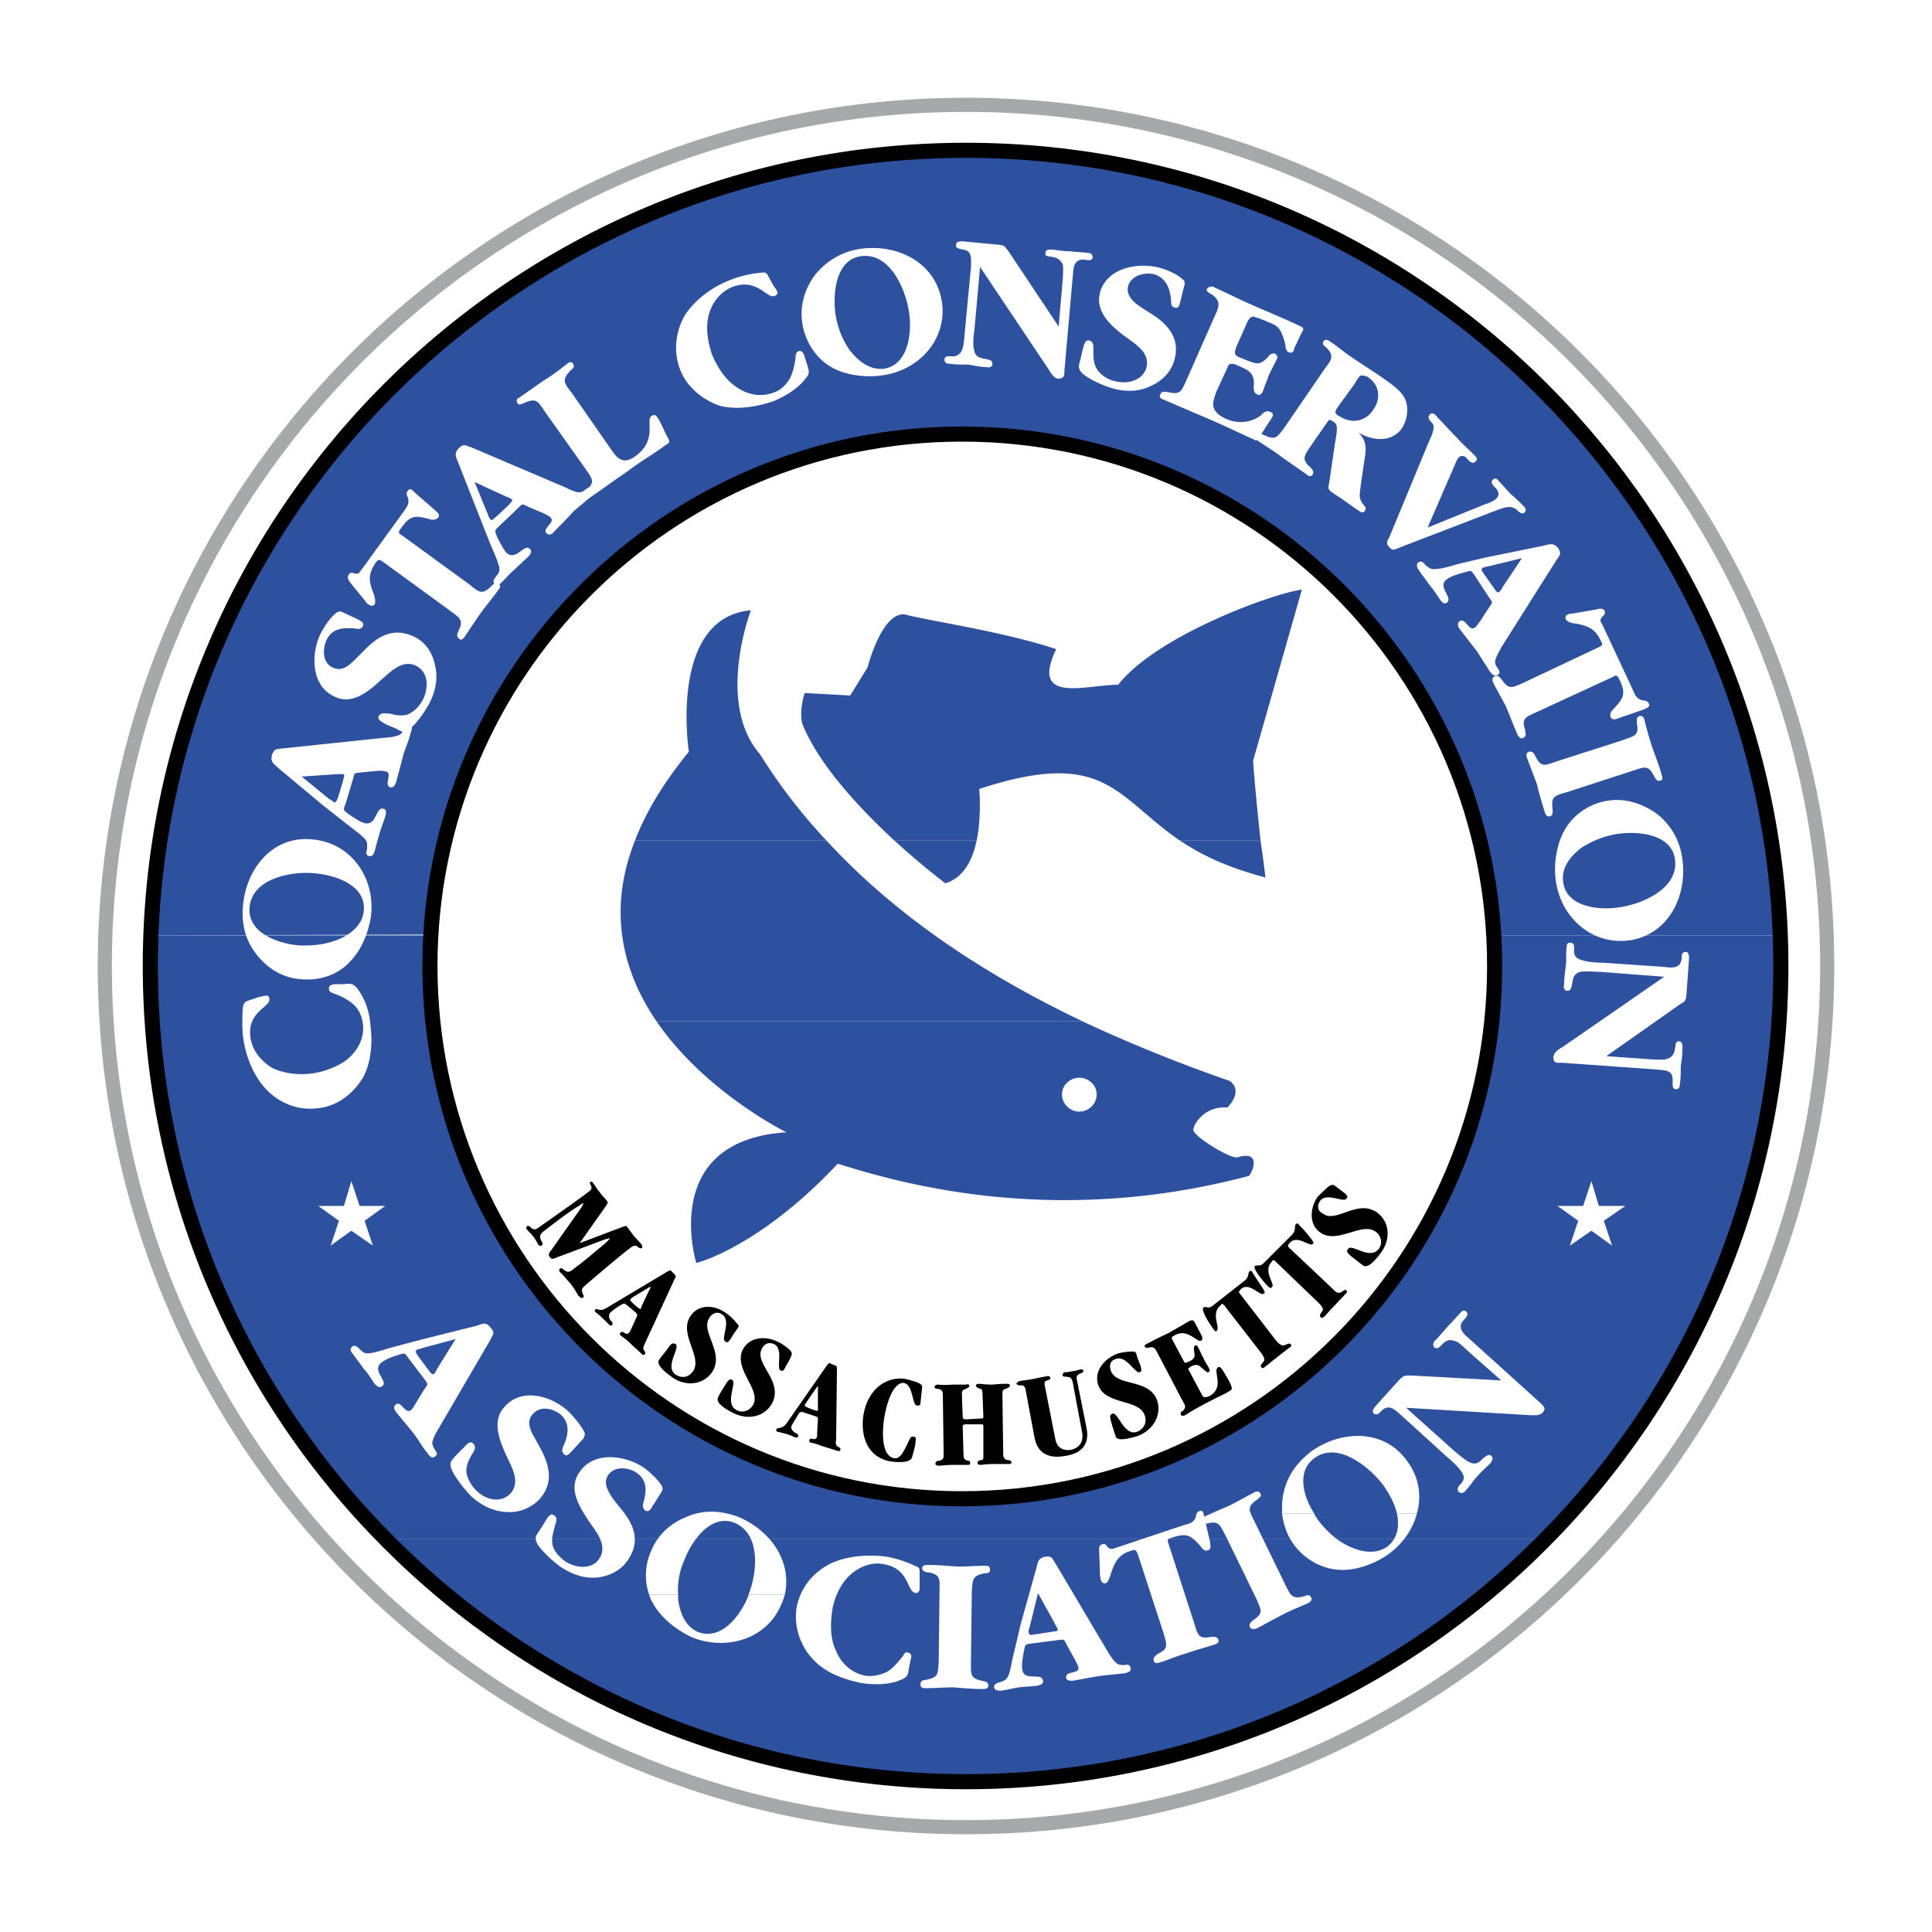 <svg xmlns="http://www.w3.org/2000/svg" width="2500" height="2500" viewBox="0 0 192.756 192.756"><path fill-rule="evenodd" clip-rule="evenodd" fill="#fff" d="M0 0h192.756v192.756H0V0z"/><path d="M10.458 96.378c0-47.458 38.462-85.92 85.92-85.92s85.921 38.462 85.921 85.92-38.463 85.921-85.921 85.921c-47.459 0-85.92-38.463-85.92-85.921z" fill-rule="evenodd" clip-rule="evenodd" fill="#fff" stroke="#a6a8aa" stroke-width="1.411" stroke-miterlimit="2.613"/><path d="M65.509 101.908c4.87 7.098 12.958 11.061 12.958 11.061-12.793.824-8.996 13.039-8.996 13.039s6.19-1.484 14.113-9.904c5.365 1.652 20.964 6.521 40.939 1.238.248.084 1.568-2.641-.99-1.898-.578.33-4.293-1.98-4.457-2.641-.166-.248.824-2.477 3.383-2.311 0 0 1.65-1.568.248-2.641a152.872 152.872 0 0 1-14.691-5.943H65.509zm40.444 7.264c0-.908.824-1.65 1.732-1.65s1.732.742 1.732 1.65c0 .99-.824 1.732-1.732 1.732s-1.732-.742-1.732-1.732z" fill-rule="evenodd" clip-rule="evenodd" fill="#2d509f"/><path d="M63.364 83.833c-2.889 7.263-1.073 13.371 2.146 18.076h42.506C99.02 97.618 89.776 91.84 82.43 83.833H63.364zm25.833 0c2.806 2.559 5.118 4.292 5.118 4.292 1.898-.578 2.724-2.394 3.136-4.292h-8.254zm28.475 0c2.064 1.403 4.787 2.724 8.584 3.714-.164-1.403-.33-2.641-.494-3.714h-8.09z" fill-rule="evenodd" clip-rule="evenodd" fill="#2d509f"/><path d="M82.429 83.833a55.24 55.24 0 0 1-6.603-8.583c-4.457-5.118-.908-14.362-.908-14.362-8.254.743-6.19 14.114-6.19 14.114-2.559 3.136-4.292 6.025-5.364 8.831h19.065zm15.022 0c.494-2.476.248-5.117.248-5.117 12.545-4.127 13.617.743 19.973 5.117h8.09c-.578-5.365-.744-7.923-.744-7.923l4.871-17.085c-2.725.33-14.445 4.54-18.324 9.492-3.219 0-8.832 1.98-6.189-3.549-5.117-1.733-13.042-2.889-15.104-3.466-2.312-.248-3.714 5.282-3.714 5.282l-1.733 2.806-4.539-.248s-.578 1.65-.248 3.054c1.65 4.127 5.777 8.501 9.162 11.638h8.251v-.001zM154.154 153.576c-14.691 14.939-35.162 24.184-57.776 24.184-22.615 0-43.084-9.244-57.858-24.184h115.634z" fill-rule="evenodd" clip-rule="evenodd" fill="#2d509f"/><path d="M137.564 129.475c-9.74 12.217-24.762 20.057-41.599 20.057-16.755 0-31.776-7.84-41.516-20.057H22.013a82.362 82.362 0 0 0 16.507 24.102h115.634a82.34 82.34 0 0 0 16.506-24.102h-33.096zM149.037 93.324c.082.991.082 1.981.082 3.054 0 12.546-4.375 24.019-11.555 33.097h33.096c4.541-10.068 7.016-21.293 7.016-33.097v-3.054h-28.639zM22.013 129.475c-4.54-10.068-7.016-21.293-7.016-33.097 0-1.073 0-2.063.083-3.054h27.897c-.083.991-.083 1.981-.083 3.054 0 12.546 4.292 24.019 11.555 33.097H22.013z" fill-rule="evenodd" clip-rule="evenodd" fill="#2d509f"/><path d="M15.08 93.324c1.651-43.497 37.389-78.327 81.298-78.327 43.827 0 79.647 34.831 81.298 78.327h-28.639c-1.652-27.897-24.762-50.017-53.072-50.017-28.228 0-51.42 22.12-52.988 49.935l-27.897.082z" fill-rule="evenodd" clip-rule="evenodd" fill="#2d509f"/><path d="M14.997 96.378c0-44.899 36.398-81.381 81.381-81.381 44.899 0 81.298 36.481 81.298 81.381s-36.398 81.382-81.298 81.382c-44.982 0-81.381-36.483-81.381-81.382zm27.898 0c0-29.3 23.77-53.071 53.071-53.071 29.382 0 53.154 23.771 53.154 53.071 0 29.302-23.771 53.153-53.154 53.153-29.301 0-53.071-23.851-53.071-53.153z" fill="none" stroke="#000" stroke-width="1.507" stroke-miterlimit="2.613"/><path d="M33.485 98.193c-.248 0-.743.084-.661.496 0 .248.248.33.413.412.743.248 1.403.578 1.98 1.072.578.496.908 1.238.991 1.982.165 1.402-.495 2.641-1.568 3.549-.991.742-2.311 1.238-3.549 1.402-1.321.166-2.806 0-3.961-.576-1.073-.662-1.981-1.734-2.146-3.055-.33-2.559 1.981-2.971 1.898-3.797 0-.248-.165-.412-.413-.33-.165 0-.331.082-.495.082l-.991.33c-.495.166-.578.166-.743.66-.083.99-.083 2.064 0 2.971.248 1.9.991 3.881 2.311 5.283 1.32 1.404 3.219 2.146 5.117 1.898 1.898-.164 3.549-1.402 4.54-3.053.826-1.486.991-3.551.743-5.283-.083-1.238-.495-2.559-1.32-3.631-.413-.496-.66-.496-1.321-.414h-.825v.002zM37.035 91.178c.33-3.714-2.063-7.098-5.86-7.428-3.962-.413-6.603 2.889-6.933 6.603-.165 1.898.248 3.549 1.486 5.035 1.073 1.321 2.641 2.229 4.374 2.312 1.733.164 3.632-.414 4.87-1.816 1.154-1.157 1.897-3.137 2.063-4.706zm-.743-.33c-.083 1.403-1.32 2.394-2.559 2.889s-2.641.66-3.962.578c-1.98-.165-5.117-1.238-4.87-3.797.248-2.889 4.209-3.632 6.521-3.384 1.981.165 5.117 1.156 4.87 3.714zM32.248 80.366l2.311 1.816c.413.33 1.321.99 1.733 1.402.413.413.33.578.33 1.156-.083.248-.165.577.165.66.33.083.495-.165.578-.413.165-.66.33-1.238.495-1.816s.413-1.156.578-1.733c.083-.248.165-.66-.165-.743-.825-.248-.661 1.815-1.981 1.403-.495-.165-1.073-.577-1.568-.908-.495-.413-.495-.33-.248-.99l.743-2.477c.166-.66.083-.578.826-.66l1.733-.165c.165 0 .495 0 .743.083.66.165-.248 1.321.413 1.568.33.082.496-.248.578-.495.248-.908.496-1.816.743-2.806.248-.743.578-1.486.743-2.229.083-.248.248-.66-.165-.743-.413-.165-.496.248-.578.578-.165.33-.331.495-.743.578a4.166 4.166 0 0 1-1.073.165L28.205 74.67c-.66.083-.826 0-1.073.66-.166.743.165.826.66 1.321l4.456 3.715zm-2.147-2.889l3.632-.247h.495c.248.082 0 .495 0 .66l-.495 1.651c-.083.165-.165.577-.413.495a2.61 2.61 0 0 0-.496-.33l-2.723-2.229z" fill-rule="evenodd" clip-rule="evenodd" fill="#fff"/><path d="M34.476 61.217c-.33-.165-.578-.33-.908-.082-.578.412-1.238 1.403-1.568 2.063-.99 1.981-.99 5.2 1.321 6.273 1.733.908 3.384-.413 4.622-1.568.991-.825 2.146-2.146 3.549-1.485 1.321.66 1.238 2.229.743 3.301-.33.66-.825 1.238-1.568 1.568-.578.165-1.156.083-1.733-.083-.413 0-.908-.165-1.155.247-.166.413.495.661.743.826l.99.413c.578.33.825.495 1.321.083.743-.578 1.65-1.898 2.063-2.723.578-1.156.826-2.477.495-3.714-.247-1.238-.99-2.311-2.062-2.806-2.064-.991-3.632-.083-5.035 1.403l-.743.743c-.66.661-1.403 1.403-2.394.908-.99-.495-.99-1.816-.577-2.724.577-1.238 1.733-1.238 2.889-1.156.248.083.578.083.743-.248.165-.33-.248-.495-.495-.66l-1.241-.579zM40.171 53.459c-.413-.248-.496-.331-.165-.743.908-1.32 1.403-1.32 2.889-.908.248.083.578.083.826-.165.247-.331-.166-.578-.413-.825l-1.898-1.651c-.248-.248-.495-.578-.743-.166-.165.166-.083.413 0 .578.248.66-.083.99-.413 1.486l-4.127 5.695c-.33.413-.33.578-.908.413-.165-.083-.33 0-.412.165-.248.248 0 .578.165.825l1.485 1.816a.65.65 0 0 0 .33.331.4.4 0 0 0 .578 0c.165-.248 0-.826-.083-1.073-.495-1.238-.578-1.898.166-3.054.33-.413.33-.413.825-.083l6.685 4.87c.991.743 1.321.908.743 2.063-.082.247-.165.495.082.66.166.247.413.083.578-.165.495-.743.991-1.486 1.568-2.312.578-.825 1.238-1.568 1.816-2.394.165-.165.248-.413 0-.577-.331-.166-.578.083-.743.247-.908.908-1.238.578-2.146-.165l-6.685-4.868z" fill-rule="evenodd" clip-rule="evenodd" fill="#fff"/><path d="M47.847 51.561l1.073 2.724c.248.578.661 1.485.826 2.063.165.578.083.743-.248 1.155-.165.248-.413.495-.165.743.248.247.495.083.742-.166.413-.413.826-.908 1.321-1.32.413-.413.908-.826 1.321-1.238.165-.165.413-.495.165-.743-.578-.66-1.403 1.32-2.394.33-.33-.413-.66-1.073-.908-1.568-.248-.66-.248-.578.248-1.073l1.815-1.733c.496-.495.413-.495 1.073-.165l1.568.661c.165.082.495.248.66.413.495.495-.908 1.073-.413 1.568.248.248.578.082.743-.166.66-.66 1.32-1.32 1.98-2.063.578-.495 1.238-.99 1.816-1.568.165-.165.413-.495.165-.742-.33-.331-.495 0-.826.165-.248.248-.495.33-.908.248-.248-.083-.743-.248-.99-.413l-9.492-4.045c-.578-.165-.743-.413-1.238.083-.495.495-.33.825-.082 1.403l2.148 5.447zm-.495-3.467l3.218 1.486c.083 0 .413.165.496.248.165.165-.248.413-.331.578l-1.238 1.155c-.165.083-.413.495-.578.247-.083-.082-.248-.412-.248-.495l-1.319-3.219z" fill-rule="evenodd" clip-rule="evenodd" fill="#fff"/><path d="M58.411 46.774c.743 1.073.991 1.32 0 2.228-.165.166-.33.413-.165.661.165.248.413.165.577 0 1.238-.825 2.559-1.816 3.797-2.642 1.155-.907 2.476-1.65 3.714-2.559.33-.248.578-.248.33-.742-.412-.661-.66-1.486-1.073-2.064-.165-.248-.33-.33-.578-.165-.66.413.66 2.394-1.65 4.044-1.156.825-1.733.248-2.311-.578l-3.962-5.695c-.825-1.073-1.073-1.321-.165-2.311.248-.166.413-.331.248-.661-.165-.248-.413-.165-.578 0-.742.578-1.485 1.156-2.311 1.65l-2.477 1.733c-.247.083-.33.248-.165.578.165.248.496 0 .743-.083 1.155-.496 1.32-.083 1.981.908l4.045 5.698zM80.284 35.631c-.083-.33-.248-.743-.66-.578-.166.082-.248.33-.248.578-.083.743-.248 1.485-.578 2.146-.413.661-.908 1.156-1.651 1.403-1.32.495-2.724.166-3.797-.66-1.073-.743-1.815-1.98-2.311-3.136-.413-1.238-.661-2.642-.33-3.962.33-1.238 1.155-2.311 2.394-2.806 2.476-.908 3.384 1.238 4.209.908.165-.083.33-.248.248-.413s-.165-.33-.33-.495l-.496-.908c-.248-.495-.33-.577-.825-.495-.991.083-2.064.331-2.889.661-1.815.66-3.549 1.898-4.622 3.466-.99 1.651-1.238 3.632-.578 5.447.661 1.816 2.311 3.137 4.044 3.714 1.733.413 3.714.083 5.365-.495 1.155-.496 2.394-1.238 3.136-2.229.496-.578.331-.743.165-1.403l-.246-.743zM88.042 37.447c3.631-.495 6.438-3.549 5.942-7.263-.578-3.962-4.375-5.86-8.088-5.365-1.816.248-3.384 1.155-4.54 2.558-1.073 1.403-1.568 3.137-1.321 4.787.248 1.816 1.321 3.549 2.889 4.457 1.404.826 3.467 1.074 5.118.826zm.165-.66c-1.485.166-2.642-.825-3.467-1.898a8.484 8.484 0 0 1-1.403-3.714c-.248-1.981.082-5.282 2.559-5.612 2.889-.413 4.457 3.301 4.787 5.53.33 1.98 0 5.281-2.476 5.694zM105.623 32.578l-4.953-7.428c-.496-.661-.412-.661-1.156-.743l-3.466-.331c-.248 0-.66 0-.66.331-.083.413.413.413.66.495.991.083.826.991.826 1.733l-.578 6.107c-.083.661-.083 1.651-.33 2.229-.248.413-.495.577-.908.577-.33 0-.825-.082-.825.331 0 .33.248.412.495.412.578.083 1.238.083 1.816.083.66.083 1.238.248 1.816.248.33.083.66 0 .66-.33 0-.412-.496-.412-.742-.495-.578-.083-.992-.248-1.074-.825-.164-.413-.082-1.486 0-1.898l.578-6.438 6.85 10.234c.248.413.496.826.908.908.66 0 .66-.33.66-.825l.826-9.327c.082-.743 0-1.651.99-1.733.33 0 .99.248.99-.248 0-.33-.248-.412-.494-.412-.578-.083-1.156-.083-1.734-.165-.578 0-1.154-.083-1.732-.166-.248 0-.744-.082-.744.331-.082.412.414.33.744.412.412.083.742.248.99.743.082.413 0 1.073 0 1.403l-.413 4.787zM118.086 28.781c.082-.33.246-.66-.084-.908-.494-.496-1.65-.991-2.311-1.156-2.146-.578-5.281 0-5.943 2.476-.494 1.898 1.074 3.301 2.395 4.292 1.072.826 2.641 1.65 2.229 3.219-.412 1.32-1.98 1.65-3.137 1.32-.742-.165-1.402-.578-1.816-1.238-.33-.578-.33-1.073-.33-1.733 0-.331.084-.991-.412-1.073-.412-.165-.578.578-.66.908l-.248 1.073c-.164.578-.246.825.248 1.32.66.578 2.146 1.238 3.055 1.486 1.238.331 2.559.331 3.713-.248 1.156-.495 2.064-1.403 2.395-2.641.578-2.146-.66-3.549-2.395-4.623l-.908-.578c-.742-.495-1.566-1.155-1.32-2.146.33-1.073 1.65-1.403 2.643-1.156 1.236.413 1.566 1.568 1.65 2.724 0 .248 0 .496.33.578.412.165.494-.248.578-.578l.328-1.318z" fill-rule="evenodd" clip-rule="evenodd" fill="#fff"/><path d="M124.357 32.33c.084-.248.33-.661.578-.743.33 0 1.32.413 1.65.578.496.166.99.413 1.238.99.166.331.33.826.412 1.238 0 .248.084.661.33.743.414.166.496-.082.578-.413l.66-1.403c.166-.33.414-.578 0-.743-1.898-.908-3.797-1.651-5.611-2.477-1.074-.495-2.064-.99-3.137-1.485-.248-.083-.496 0-.66.248-.082.165.248.413.494.496.99.742.744 1.238.248 2.311l-2.807 6.355c-.494 1.073-.576 1.403-1.898 1.073-.246 0-.576-.083-.66.248-.164.248 0 .413.248.495l5.199 2.229c1.322.578 2.643 1.238 3.963 1.816.164.165.248 0 .412-.165l.826-1.321c.082-.166.412-.578.494-.743.166-.33.084-.495-.248-.578-.246-.165-.66.083-.824.33-1.072.825-2.395.908-3.633.331-.494-.248-.99-.578-1.154-1.156-.082-.495.164-1.155.33-1.568l.99-2.146c.166-.413.248-.743.908-.495l.742.331c1.898.825.496 2.229 1.404 2.641.246.165.494-.083.576-.331.166-.495.414-1.073.578-1.568.248-.495.496-.991.742-1.486.166-.248.166-.495-.082-.66-.33-.166-.66.165-.824.413-.33.33-.744.66-1.238.495-.412-.083-1.156-.413-1.568-.578-.578-.248-.412-.578-.248-1.073l.992-2.229z" fill-rule="evenodd" clip-rule="evenodd" fill="#fff"/><path d="M136.16 45.701c.166-.99.166-1.815-.66-2.559 1.404.825 3.301 1.073 4.375-.413.494-.825.66-1.733.412-2.641-.248-.826-.99-1.403-1.65-1.898-1.238-.908-2.477-1.65-3.797-2.559-.742-.496-1.402-1.073-2.146-1.568-.246-.165-.494-.248-.66 0-.164.33.166.496.33.66.826.825.414 1.238-.248 2.146l-3.961 5.778c-.742.99-.908 1.32-2.062.743-.248-.083-.496-.165-.66.083-.166.248-.084.413.164.578.744.496 1.568.991 2.311 1.569l2.477 1.733c.166.165.412.248.578 0 .166-.331-.082-.578-.248-.743-.908-.825-.578-1.155.082-2.146l1.486-2.146c.248-.33.33-.578.578-.33a.738.738 0 0 1 .494.495c.084.413-.082 1.321-.164 1.733l-.578 3.962c-.082.413-.164.661.248.908.412.33.908.578 1.32.908.496.33.908.66 1.32.908.166.166.496.331.66.083.166-.248.082-.413-.082-.577-.578-.661-.412-1.073-.33-1.899l.411-2.808zm-.99-7.429c.082-.165.33-.578.496-.743.164-.165.742 0 .908.166 1.154.825 1.154 2.229.412 3.219-.412.66-1.156 1.073-1.898 1.073-.578 0-1.156-.248-1.65-.578-.414-.33-.084-.577.164-.99l1.568-2.147zM142.434 52.634l2.723-6.273c.084-.247.248-.578.414-.742.164-.166.494-.166.66 0 .248.247.66.825.99.413.33-.248-.084-.578-.248-.743-.578-.578-1.154-1.073-1.65-1.651-.66-.66-1.238-1.32-1.898-1.981-.164-.248-.496-.578-.742-.33-.248.247-.166.413 0 .66.246.247.412.413.33.742 0 .331-.248.908-.414 1.238l-3.961 9.574c-.248.495-.412.66 0 1.073.248.33.496.248.826.083l9.656-3.714c.742-.248 1.484-.66 2.146-.165.246.165.494.578.824.33.248-.248.082-.495-.082-.66-.412-.413-.826-.825-1.238-1.155-.412-.413-.742-.826-1.156-1.238-.164-.248-.412-.495-.66-.248-.33.33.084.66.33.908.248.331.33.66 0 .991-.246.248-.824.495-1.154.578l-5.696 2.31zM148.293 55.605l-2.807.661c-.576.165-1.65.495-2.145.495-.578.083-.744-.083-1.156-.413-.164-.248-.412-.413-.66-.248-.248.166-.164.496 0 .743.33.495.742.99 1.072 1.486.414.495.744.99 1.074 1.485.164.248.412.496.66.33.742-.496-1.072-1.651.082-2.394.496-.33 1.156-.495 1.734-.66.66-.165.576-.248.988.33l1.404 2.146c.412.578.412.495 0 1.073l-.908 1.403c-.164.165-.33.495-.496.578-.576.413-.906-.99-1.484-.66-.33.248-.166.578 0 .826.578.743 1.156 1.485 1.732 2.228.414.66.826 1.321 1.322 2.063.164.165.412.495.742.248s.082-.495-.082-.743c-.248-.413-.248-.578-.084-.991.084-.248.33-.66.496-.99l5.529-8.749c.33-.496.496-.578.166-1.156-.496-.578-.826-.413-1.486-.248l-5.693 1.157zm3.549.083l-1.98 2.972c0 .083-.248.413-.33.413-.164.165-.412-.33-.494-.413l-.99-1.403c-.084-.165-.332-.413-.166-.578.166-.083.496-.165.578-.165l3.382-.826z" fill-rule="evenodd" clip-rule="evenodd" fill="#fff"/><path d="M160.838 67.573c.414-.248.496-.248.744.248.66 1.403.412 1.816-.578 2.889-.248.248-.412.495-.33.825.248.413.66.165.908.083l2.395-.826c.328-.165.742-.247.494-.66-.082-.165-.33-.248-.494-.248-.662-.083-.826-.495-1.074-1.073l-2.971-6.355c-.248-.495-.414-.578 0-.99.164-.165.246-.33.164-.495-.164-.33-.578-.248-.824-.166l-2.395.413c-.164 0-.33 0-.412.083-.248.083-.33.247-.248.495.166.248.66.413.99.413 1.238.248 1.898.495 2.477 1.651.248.495.248.495-.248.743l-7.51 3.549c-1.156.495-1.404.66-2.146-.413-.166-.165-.33-.413-.66-.248-.248.083-.248.33-.166.578.414.825.908 1.65 1.322 2.476.412.99.742 1.898 1.154 2.806.166.248.33.413.578.248.33-.165.164-.495.164-.743-.412-1.238.084-1.321 1.156-1.816l7.51-3.467zM162.902 76.899c1.238-.413 1.568-.578 2.146.578.164.248.248.495.576.413.332-.083.248-.331.166-.578-.248-.908-.578-1.733-.908-2.641-.33-.99-.578-1.898-.824-2.889-.082-.248-.248-.413-.496-.331-.33.083-.248.496-.248.743.248 1.238-.33 1.238-1.402 1.65l-6.686 2.146c-1.156.413-1.486.578-2.062-.578-.084-.248-.33-.496-.578-.413-.33.082-.33.33-.248.577.33.908.66 1.733.99 2.642.248.99.496 1.898.826 2.889.082.248.246.413.494.33.33-.083.248-.495.248-.743-.166-1.238.248-1.321 1.402-1.651l6.604-2.144zM155.227 87.877c.496 3.631 3.549 6.438 7.346 5.943 3.879-.578 5.777-4.375 5.283-8.089-.248-1.815-1.074-3.384-2.559-4.54-1.404-.99-3.055-1.568-4.787-1.321-1.816.248-3.467 1.321-4.375 2.889-.826 1.404-1.156 3.467-.908 5.118zm.742.165c-.246-1.486.744-2.641 1.816-3.466 1.156-.743 2.477-1.238 3.797-1.403 1.98-.248 5.199.083 5.529 2.559.414 2.889-3.219 4.457-5.529 4.787-1.98.329-5.283-.001-5.613-2.477zM160.262 105.375l7.264-5.117c.66-.414.66-.33.742-1.156l.248-3.466c0-.248 0-.66-.33-.66-.414 0-.414.413-.414.743-.164.991-1.072.825-1.814.743l-6.025-.413c-.744 0-1.734-.083-2.311-.33-.414-.165-.578-.413-.578-.825 0-.33.082-.826-.33-.826-.33-.083-.414.165-.414.496-.082.578 0 1.238-.082 1.815-.082.661-.164 1.239-.164 1.815-.084.33 0 .66.33.66.412 0 .412-.494.494-.824.082-.496.166-.908.826-1.072.412-.084 1.402 0 1.898 0l6.438.494-10.152 7.016c-.412.248-.826.494-.908.99 0 .66.33.578.908.578l9.244.66c.742.082 1.732 0 1.732.908.084.33-.164.99.332 1.072.33 0 .412-.248.412-.578.082-.494.082-1.154.082-1.65.082-.66.166-1.154.166-1.732 0-.33.082-.744-.33-.826-.414 0-.33.412-.414.742-.082.496-.248.826-.742.992-.33.164-.99.082-1.404.082l-4.704-.331zM41.904 133.686l-2.806.742c-.578.164-1.568.494-2.146.578-.578.082-.743-.084-1.155-.496-.165-.164-.413-.33-.661-.164-.248.246-.165.494.083.742.33.496.743.99 1.073 1.486.413.412.743.99 1.073 1.484.165.166.495.496.743.248.743-.496-1.156-1.568 0-2.393.413-.33 1.155-.578 1.651-.744.66-.164.577-.248.99.33l1.568 2.064c.413.576.413.494 0 1.072l-.908 1.486a2.54 2.54 0 0 1-.413.578c-.578.412-.99-.992-1.486-.578-.33.246-.165.494 0 .742.578.742 1.238 1.486 1.816 2.229.495.66.825 1.32 1.402 1.98.083.166.413.496.66.248.413-.248.083-.496-.082-.826s-.248-.494-.083-.906c.083-.248.33-.744.496-.992l5.199-8.912c.248-.578.495-.662.083-1.156-.495-.66-.743-.496-1.486-.248l-5.611 1.406zm3.549-.084l-1.898 3.055c0 .082-.166.33-.248.412-.248.166-.495-.33-.578-.412l-.99-1.32c-.083-.166-.413-.496-.166-.66.083-.084.413-.084.495-.166l3.385-.909zM57.916 143.836c.248-.246.495-.494.413-.906-.248-.578-1.073-1.568-1.568-2.064-1.651-1.568-4.622-2.477-6.355-.578-1.404 1.404-.578 3.385.082 4.869.578 1.238 1.486 2.725.413 3.881-.991.99-2.476.576-3.384-.33-.495-.496-.908-1.156-.99-1.898 0-.66.248-1.156.578-1.734.166-.248.496-.742.083-1.072-.331-.33-.743.248-.991.494l-.743.744c-.413.494-.66.66-.413 1.32.33.824 1.32 2.062 1.98 2.723.991.908 2.146 1.486 3.467 1.568a4.16 4.16 0 0 0 3.301-1.238c1.486-1.65 1.073-3.383.083-5.199l-.496-.908c-.495-.824-.908-1.732-.165-2.475.743-.826 2.063-.496 2.806.164.908.908.661 2.064.165 3.137-.083.248-.165.494.083.742.248.33.578-.082.743-.248l.908-.992zM65.839 149.119c.165-.33.413-.496.165-.908-.33-.578-1.238-1.402-1.815-1.816-1.898-1.238-5.035-1.65-6.438.578-1.073 1.65.083 3.385.991 4.787.743 1.074 1.898 2.395 1.073 3.715-.743 1.154-2.311.99-3.384.33-.577-.414-1.155-.99-1.32-1.734-.083-.66.083-1.154.248-1.814.083-.33.33-.826-.083-1.074-.413-.33-.743.414-.908.66l-.578.908c-.33.496-.495.66-.165 1.32.496.744 1.651 1.816 2.394 2.312 1.156.742 2.394 1.154 3.714.99 1.155-.166 2.311-.744 2.971-1.816 1.238-1.898.495-3.549-.825-5.117l-.661-.826c-.495-.742-1.073-1.566-.577-2.393.66-.99 1.98-.826 2.806-.33 1.155.742 1.073 1.898.743 3.053-.083.248-.083.496.165.744.413.248.578-.166.743-.412l.741-1.157zM64.767 159.105c.083.33.248.66.413.908.825 1.486 2.476 2.725 3.962 3.385 3.466 1.32 7.428.082 8.831-3.385.165-.33.248-.66.331-.908h-3.632v.084c-.743 1.896-2.641 4.539-5.035 3.631-1.32-.578-1.816-1.98-1.981-3.303v-.412h-2.889z" fill-rule="evenodd" clip-rule="evenodd" fill="#fff"/><path d="M67.655 159.105a7.356 7.356 0 0 1 .661-3.549c.742-1.898 2.641-4.539 4.952-3.631 2.641 1.072 2.311 4.951 1.403 7.18h3.632c.743-3.383-1.486-6.438-4.622-7.758-1.733-.66-3.549-.744-5.2 0-1.651.66-2.889 1.816-3.549 3.467a5.912 5.912 0 0 0-.165 4.291h2.888zM90.848 165.627c.083-.248.165-.662-.248-.744-.248-.082-.413.082-.496.33-.495.578-.908 1.156-1.568 1.568-.66.33-1.403.496-2.146.414-1.403-.248-2.476-1.238-2.972-2.477-.577-1.156-.577-2.559-.412-3.879.165-1.238.743-2.643 1.65-3.551.908-.906 2.229-1.484 3.467-1.236 2.641.412 2.311 2.723 3.219 2.889.165 0 .33-.084.413-.33v-1.568c0-.578 0-.66-.496-.826-.825-.412-1.898-.742-2.806-.908-1.898-.246-4.044-.082-5.695.744-1.733.906-2.971 2.475-3.301 4.457-.248 1.814.413 3.795 1.733 5.117 1.238 1.32 3.136 1.98 4.87 2.311 1.238.164 2.641.164 3.797-.33.66-.248.743-.496.825-1.156l.166-.825zM96.957 158.857c.083-1.236 0-1.65 1.321-1.898.246 0 .494 0 .494-.33s-.166-.412-.412-.412c-.99 0-1.899.082-2.807.082-1.072-.082-2.063-.164-3.054-.164-.248 0-.495.082-.495.33 0 .33.413.412.66.412 1.238.248 1.073.744 1.073 1.98l-.083 6.934c-.083 1.238 0 1.568-1.321 1.816-.165 0-.495.082-.495.412s.165.412.413.412c.991 0 1.899-.082 2.889-.082.99.082 1.981.166 2.971.166.248 0 .494-.084.494-.33 0-.414-.328-.414-.66-.496-1.155-.248-1.072-.66-1.072-1.816l.084-7.016zM101.826 162.076l-.66 2.807c-.166.578-.33 1.652-.496 2.146-.248.578-.412.66-.99.826-.248.082-.496.164-.496.494.084.33.414.33.66.33.662-.082 1.238-.248 1.816-.33.66-.082 1.238-.082 1.816-.164.33-.084.66-.166.578-.496-.084-.908-1.898.166-2.064-1.154-.082-.578.082-1.322.166-1.816.164-.66.082-.66.742-.742l2.559-.332c.742-.082.66-.164.99.496l.826 1.486c.082.164.248.494.33.742.082.66-1.32.33-1.238.99 0 .33.412.33.66.33.908-.164 1.816-.33 2.807-.494.742-.084 1.568-.166 2.393-.248.248-.084.66-.166.578-.496-.082-.494-.412-.33-.742-.33-.414 0-.578-.082-.826-.33s-.494-.66-.66-.908l-5.283-8.914c-.33-.494-.33-.742-.99-.66-.742.166-.742.496-.908 1.156l-1.568 5.611zm1.733-3.135l1.732 3.135c0 .084.248.414.248.496 0 .248-.494.166-.66.248l-1.65.248c-.164 0-.578.164-.578-.166-.082-.082 0-.412.082-.578l.826-3.383zM116.6 154.07c-.166-.494-.166-.494.33-.66 1.486-.494 1.898-.246 2.889.908.166.248.412.496.742.33.33-.082.166-.578.166-.824l-.578-2.477c-.082-.33-.082-.744-.494-.578-.248.082-.332.33-.332.496-.164.66-.66.742-1.236.906l-6.686 2.23c-.496.164-.66.246-.99-.166-.084-.166-.248-.248-.414-.166-.412.084-.33.496-.33.744l.082 2.393c.084.166 0 .33.084.414.082.246.246.412.494.33.248-.084.414-.662.496-.908.412-1.238.742-1.898 1.98-2.312.496-.164.496-.164.742.414l2.559 7.84c.33 1.238.496 1.486-.66 2.064-.164.164-.412.33-.33.66.084.248.248.248.578.164.826-.246 1.734-.66 2.641-.908.908-.328 1.898-.576 2.889-.906.248-.082.414-.166.33-.496-.164-.33-.494-.248-.742-.248-1.238.248-1.32-.246-1.65-1.32l-2.56-7.924z" fill-rule="evenodd" clip-rule="evenodd" fill="#fff"/><path d="M125.184 151.842c-.578-1.154-.826-1.484.248-2.229.164-.164.494-.33.33-.576-.166-.33-.33-.248-.578-.166-.826.412-1.65.908-2.477 1.32-.99.412-1.898.826-2.807 1.238-.246.082-.412.248-.246.578.164.248.494.082.742 0 1.238-.33 1.32.164 1.898 1.238l3.053 6.271c.496 1.156.744 1.404-.33 2.146-.246.166-.412.412-.33.66.166.248.414.248.66.166.826-.414 1.652-.908 2.477-1.32.908-.496 1.816-.826 2.725-1.238.246-.166.412-.33.246-.578-.164-.33-.494-.164-.742-.082-1.156.33-1.32-.166-1.816-1.156l-3.053-6.272zM127.906 151.018c.166 1.154.496 2.146 1.156 3.053 1.072 1.486 2.807 2.477 4.623 2.559 1.65.084 3.631-.66 4.951-1.65s2.311-2.393 2.725-3.961h-1.982c.248 1.238.084 2.477-.99 3.301-1.154.826-2.723.496-3.879-.082-1.238-.578-2.229-1.568-3.055-2.641-.082-.166-.246-.33-.328-.578h-3.221v-.001z" fill-rule="evenodd" clip-rule="evenodd" fill="#fff"/><path d="M131.127 151.018c-1.074-1.65-1.816-4.209 0-5.531 2.311-1.732 5.447.826 6.85 2.643.578.824 1.156 1.814 1.402 2.889h1.982c.494-1.734.246-3.633-.992-5.283-2.311-3.219-6.602-3.053-9.574-.908-1.484 1.156-2.475 2.559-2.805 4.457-.084.578-.084 1.156-.084 1.734h3.221v-.001zM149.779 137.729l-8.914-.494c-.742 0-.742-.084-1.32.494l-2.311 2.559c-.166.248-.414.496-.166.744.33.246.578-.084.826-.33.742-.662 1.32 0 1.898.494l4.539 4.127c.494.412 1.238 1.072 1.568 1.65.248.412.164.66-.082.99-.248.248-.578.578-.248.908.248.166.494.082.66-.164.412-.414.742-.99 1.154-1.404.414-.494.908-.908 1.322-1.32.164-.248.33-.496.082-.742-.33-.248-.66.164-.908.33-.33.412-.744.578-1.238.33-.412-.166-1.156-.826-1.568-1.156l-4.787-4.291 12.381.742c.412 0 .908.082 1.238-.248.412-.494.082-.66-.33-1.072l-6.852-6.189c-.576-.496-1.32-1.074-.824-1.816.164-.248.742-.66.412-.99-.248-.248-.494-.084-.66.164-.412.412-.742.826-1.156 1.238-.412.496-.824.908-1.154 1.32-.248.166-.496.496-.248.826.33.248.578-.082.826-.33.33-.33.66-.496 1.154-.33.412.082.826.494 1.156.824l3.55 3.136z" fill-rule="evenodd" clip-rule="evenodd" fill="#fff"/><path d="M60.227 120.645c.413-.578.495-.66.33-.826-.165-.248-.495-.496-.743-.908-.248-.248-.413-.578-.661-.908-.082-.082-.165-.164-.247-.082-.248.166.413.496-.083.908-1.155.908-4.622 3.301-4.952 3.549-.413.33-.578.33-.826.166-.165-.166-.33-.33-.495-.166-.083.082-.083.166 0 .248.083.164.33.33.661.742.248.33.412.66.495.826.166.082.248.164.33.082.165-.164.083-.33-.082-.578-.083-.248-.166-.494.247-.824 1.486-1.156 2.807-2.146 3.549-2.559.248-.166.413-.33.413-.248.083.082-.083.248-.165.412l-2.971 4.209c-.33.414-.33.496-.166.744.166.164.248.248.743 0 3.137-1.156 4.375-1.652 4.87-1.816.166 0 .248-.082.33-.082.083.082-.248.33-.495.578-1.073.906-2.063 1.732-3.054 2.475-.495.414-.66.33-.907.166-.248-.166-.331-.33-.495-.166-.083.082-.083.166 0 .33.165.084.247.248 1.073 1.156.495.66.66.99.743 1.156.248.246.33.33.495.246.165-.164 0-.246-.083-.576-.083-.248 0-.414.413-.744.66-.578 3.962-3.383 4.375-3.631.248-.248.496-.248.578-.248.248.166.413.33.578.248.083-.082.083-.166 0-.33-.248-.33-.496-.578-.743-.826-.247-.33-.413-.578-.743-.99-.083-.164-.083-.082-4.705 1.65l2.393-3.383zM63.446 130.961c.165.248.165.248.082.412-.495 1.074-.66 1.486-.742 1.568-.166.166-.331.166-.413.082-.165-.082-.331-.246-.413-.082-.165.082-.165.166 0 .33.248.166.578.414.826.66.412.414.825.744 1.238 1.156.165.164.247.082.33 0 .083-.082 0-.248-.083-.33-.165-.248-.082-.412.083-.742l2.889-6.273c.165-.33.248-.412.083-.578l-.413-.412c-.083 0-.165 0-.413.164l-5.943 3.551c-.743.494-.99 0-1.155.164-.083.082-.083.248 0 .248 0 .082.247.164.743.66.33.33.496.494.578.578.165.164.248.164.331.082.165-.166 0-.33-.166-.496-.165-.248-.165-.576 0-.742.248-.248.743-.578 1.155-.826.166-.082.248-.082.413 0l.99.826zm1.238-2.477c.083-.082.165-.082.165-.082.083.082.083.082 0 .164l-.825 1.734c0 .082-.083.248-.083.248-.082.082-.082.082-.495-.248-.578-.496-.578-.578-.578-.66.083-.082.166-.082.166-.166l1.65-.99zM68.894 131.291c-1.238 1.816 1.238 4.045.248 5.529-.413.578-1.073.744-1.733.33-1.155-.824.495-2.641 0-3.053-.33-.166-.495 0-.825.494-.165.248-.413.496-.825 1.074-.413.578 1.073 1.568 1.403 1.814 1.238.826 2.971.744 3.879-.576 1.32-1.982-1.238-4.045-.248-5.449.248-.412.743-.66 1.238-.328.99.66-.165 2.393.33 2.723.248.166.33 0 .578-.33.166-.33.413-.66.661-.99.165-.248.083-.33-.083-.496-.247-.33-.743-.824-1.155-1.072-.992-.742-2.643-.908-3.468.33zM74.093 134.676c-.908 1.98 1.816 3.879 1.073 5.447-.33.578-.99.908-1.651.578-1.32-.662.083-2.725-.495-3.055-.248-.082-.413.082-.743.66-.165.248-.33.496-.66 1.156-.248.66 1.32 1.402 1.651 1.568 1.403.66 3.054.33 3.796-1.074 1.073-2.229-1.816-3.879-1.073-5.365.247-.494.66-.742 1.238-.494.99.494.165 2.393.66 2.641.247.082.33 0 .495-.412.247-.33.413-.742.578-1.074.083-.246 0-.33-.083-.494-.33-.33-.908-.742-1.321-.908-1.154-.579-2.805-.496-3.465.826zM81.274 141.277c.33.084.33.166.33.33-.082 1.156-.082 1.652-.082 1.734-.083.164-.166.248-.331.248-.248-.084-.413-.084-.413.082-.083.082-.083.164.083.248.33.082.743.164 1.073.33.578.164 1.073.33 1.568.494.248.082.33 0 .33-.082.083-.166-.083-.248-.248-.33-.165-.082-.247-.33-.165-.66l.083-6.934c0-.33 0-.494-.165-.494l-.578-.248c-.082 0-.165.082-.33.33l-3.962 5.695c-.495.66-.908.33-.99.576-.083.084 0 .248.083.248s.331.084.991.248c.495.166.578.248.825.33.083 0 .248 0 .248-.082.082-.248-.166-.33-.331-.412-.247-.166-.412-.414-.33-.662.165-.33.495-.824.743-1.236.083-.166.248-.166.33-.166l1.238.413zm.165-2.804l.165-.166c0 .082.082.082 0 .166V140.701c0 .082-.082.082-.578-.084-.66-.248-.742-.33-.742-.412s.082-.082.082-.166l1.073-1.566zM92.003 138.389c.083-.412-1.073-.66-1.733-.824-1.899-.248-3.714 1.072-4.127 3.631-.331 2.229.495 4.291 2.806 4.623.578.082 1.981.164 2.063-.496.083-.33.33-1.072.33-1.486.083-.33 0-.494-.165-.494-.413-.082-.33.164-.908 1.238-.248.494-.578.99-1.073.906-.908-.164-1.32-1.566-.99-3.961.495-2.889 1.403-3.631 1.981-3.549.908.164.825 2.146 1.238 2.229.248.082.413 0 .413-.248l.165-1.569zM96.048 142.268c0-.082.083-.164.33-.164h1.485c.166 0 .248 0 .248.164v2.889c0 .414 0 .496-.166.496-.328.082-.412.082-.412.33 0 .082.084.166.248.166.248 0 .578-.084 1.32-.084h1.486c.164 0 .33 0 .33-.164 0-.166-.248-.248-.496-.248-.164-.082-.33-.166-.33-.578l-.082-6.025c0-.33.082-.412.33-.494s.412-.166.412-.33c0-.166-.164-.166-.33-.166-.248 0-.66 0-1.402.082-.826 0-1.156-.082-1.32-.082-.248 0-.33.082-.33.166 0 .164.164.248.412.33.164 0 .248.164.248.578l.082 2.229c0 .164-.082.164-.33.164l-1.403.082c-.248 0-.33-.082-.33-.246l-.083-2.312c0-.33.165-.412.413-.494.166-.082.331-.166.331-.248 0-.166-.083-.248-.331-.166h-1.403c-.743.084-1.156 0-1.403 0-.165 0-.33.084-.33.248 0 .33.825-.082.825.744l.083 6.107c0 .33-.166.412-.413.494-.248 0-.413.084-.413.33 0 .084.165.166.33.166.33 0 .661-.082 1.486-.082h1.403c.165 0 .247 0 .247-.166 0-.164 0-.248-.247-.248-.248-.082-.413-.164-.413-.578l-.082-2.89zM104.219 138.141c-.082-.576.578-.33.578-.66 0-.164-.248-.246-.412-.164-.496.082-.826.164-1.238.248-.826.164-1.238.164-1.486.246-.164.084-.248.166-.248.248.084.166.33.166.578.166.166 0 .33.248.33.412l.908 4.869c.33 1.568 1.486 2.064 3.137 1.734 1.568-.248 2.311-1.156 2.062-2.643l-.99-4.951c-.164-.742.66-.496.66-.908-.082-.082-.082-.164-.412-.082s-.578.164-.826.164c-.246.084-.412.084-.66.084-.082.082-.246.164-.164.33 0 .164.33.082.578.164.164 0 .33.166.412.496l.908 4.869c.248 1.072-.248 1.732-1.156 1.898-.66.082-1.32-.166-1.486-1.072l-1.073-5.448zM109.584 138.225c.742 1.98 4.045 1.32 4.621 2.971.248.66 0 1.32-.742 1.65-1.32.496-1.898-1.98-2.477-1.814-.33.164-.246.33-.082.99.082.246.166.576.412 1.32.248.578 1.898 0 2.229-.082 1.486-.578 2.395-2.064 1.898-3.551-.824-2.229-4.043-1.32-4.621-2.971-.166-.494-.082-.99.494-1.154 1.074-.414 1.898 1.484 2.395 1.32.248-.084.164-.248.082-.66-.164-.414-.33-.744-.412-1.156-.082-.248-.248-.248-.412-.248-.414 0-1.156.082-1.568.248-1.239.496-2.313 1.732-1.817 3.137zM116.93 133.602c-.082-.164 0-.248.33-.412 1.238-.66 2.146.742 2.559.578.166-.082.166-.248.082-.496l-.742-1.402c-.082-.166-.248-.166-.496-.082-.66.412-1.568.906-1.98 1.154-.66.33-1.402.66-1.98.99-.33.166-.578.248-.496.414.248.412.744-.33 1.156.412l2.725 5.199c.246.33.164.578-.084.826-.246.082-.246.248-.164.412.082.082.164.082.412 0 .248-.164.578-.412 2.146-1.238 1.238-.66 1.898-.908 2.229-1.154.33-.166.412-.248-.082-1.156-.744-1.32-.826-1.32-.992-1.238-.66.33.744 1.98-.906 2.889-.414.166-.578.166-.744-.164l-1.32-2.477c-.082-.082 0-.166.248-.33.494-.248.742-.166.99.082.33.248.578.578.742.496.166-.084.166-.166.084-.33-.084-.248-.414-.66-.578-1.074-.248-.412-.412-.908-.578-1.154-.082-.166-.166-.166-.248-.084-.248.084-.082.414-.082.744.082.33 0 .578-.496.824-.412.166-.412.166-.494.084l-1.241-2.313zM121.057 130.219c-.578.494-.742 0-.99.248-.33.246.908 2.062 1.072 2.227.082.166.166.166.248.084.412-.33-.66-1.734.412-2.559.082-.166.166-.166.33 0l3.715 4.787c.412.578.33.742.164.908-.164.246-.33.33-.164.494.082.166.248.082.412-.082.248-.166.496-.412 1.156-.908.578-.496.99-.742 1.154-.908.166-.082.33-.248.248-.33-.164-.248-.33-.082-.578 0-.164.082-.412.166-.908-.412l-3.631-4.705c-.164-.164-.082-.248.166-.496.824-.66 1.898.826 2.229.496.164-.082.164-.164-.578-1.238-.33-.494-.578-.908-.578-.908-.082-.164-.164-.164-.248-.082-.246.166 0 .578-.578.99l-3.053 2.394zM126.174 125.926c-.496.578-.742.166-.99.414-.248.246 1.238 1.98 1.402 2.062.082.082.166.164.33 0 .33-.33-.99-1.568 0-2.559.084-.164.166-.164.33 0l4.293 4.127c.576.578.494.742.33.908-.166.248-.248.412-.082.576.082.084.246 0 .412-.164.164-.164.412-.496.99-1.072.496-.578.826-.826.99-1.074.166-.082.248-.246.166-.412-.166-.082-.248 0-.496.166-.164.082-.412.246-.908-.332l-4.375-4.125c-.082-.166-.082-.248.166-.496.742-.742 1.98.496 2.229.166.166-.084.166-.166-.66-1.156-.412-.496-.742-.742-.742-.826-.084-.082-.248-.082-.248 0-.248.166.082.578-.414 1.074l-2.723 2.723zM131.703 122.955c1.734 1.238 4.127-1.074 5.531-.082.576.412.742 1.154.33 1.732-.908 1.156-2.725-.578-3.055 0-.248.248-.082.412.412.826.248.164.496.412 1.074.824s1.568-.99 1.814-1.32c.908-1.238.908-2.971-.412-3.961-1.98-1.404-4.127 1.154-5.447.082-.496-.248-.578-.742-.248-1.238.66-.908 2.395.248 2.643-.248.164-.164.082-.33-.248-.576l-.99-.744c-.166-.082-.33 0-.496.082-.33.248-.824.744-1.156 1.074-.742 1.073-.906 2.723.248 3.549z" fill-rule="evenodd" clip-rule="evenodd"/><path fill-rule="evenodd" clip-rule="evenodd" fill="#fff" d="M37.2 124.275l-2.146-1.486-2.064 1.486.825-2.476-2.063-1.485h2.559l.743-2.476.825 2.476h2.559l-2.064 1.485.826 2.476zM160.838 124.275l-2.063-1.486-2.146 1.486.826-2.476-2.064-1.485h2.56l.824-2.476.743 2.476h2.642l-2.146 1.485.824 2.476z"/></svg>